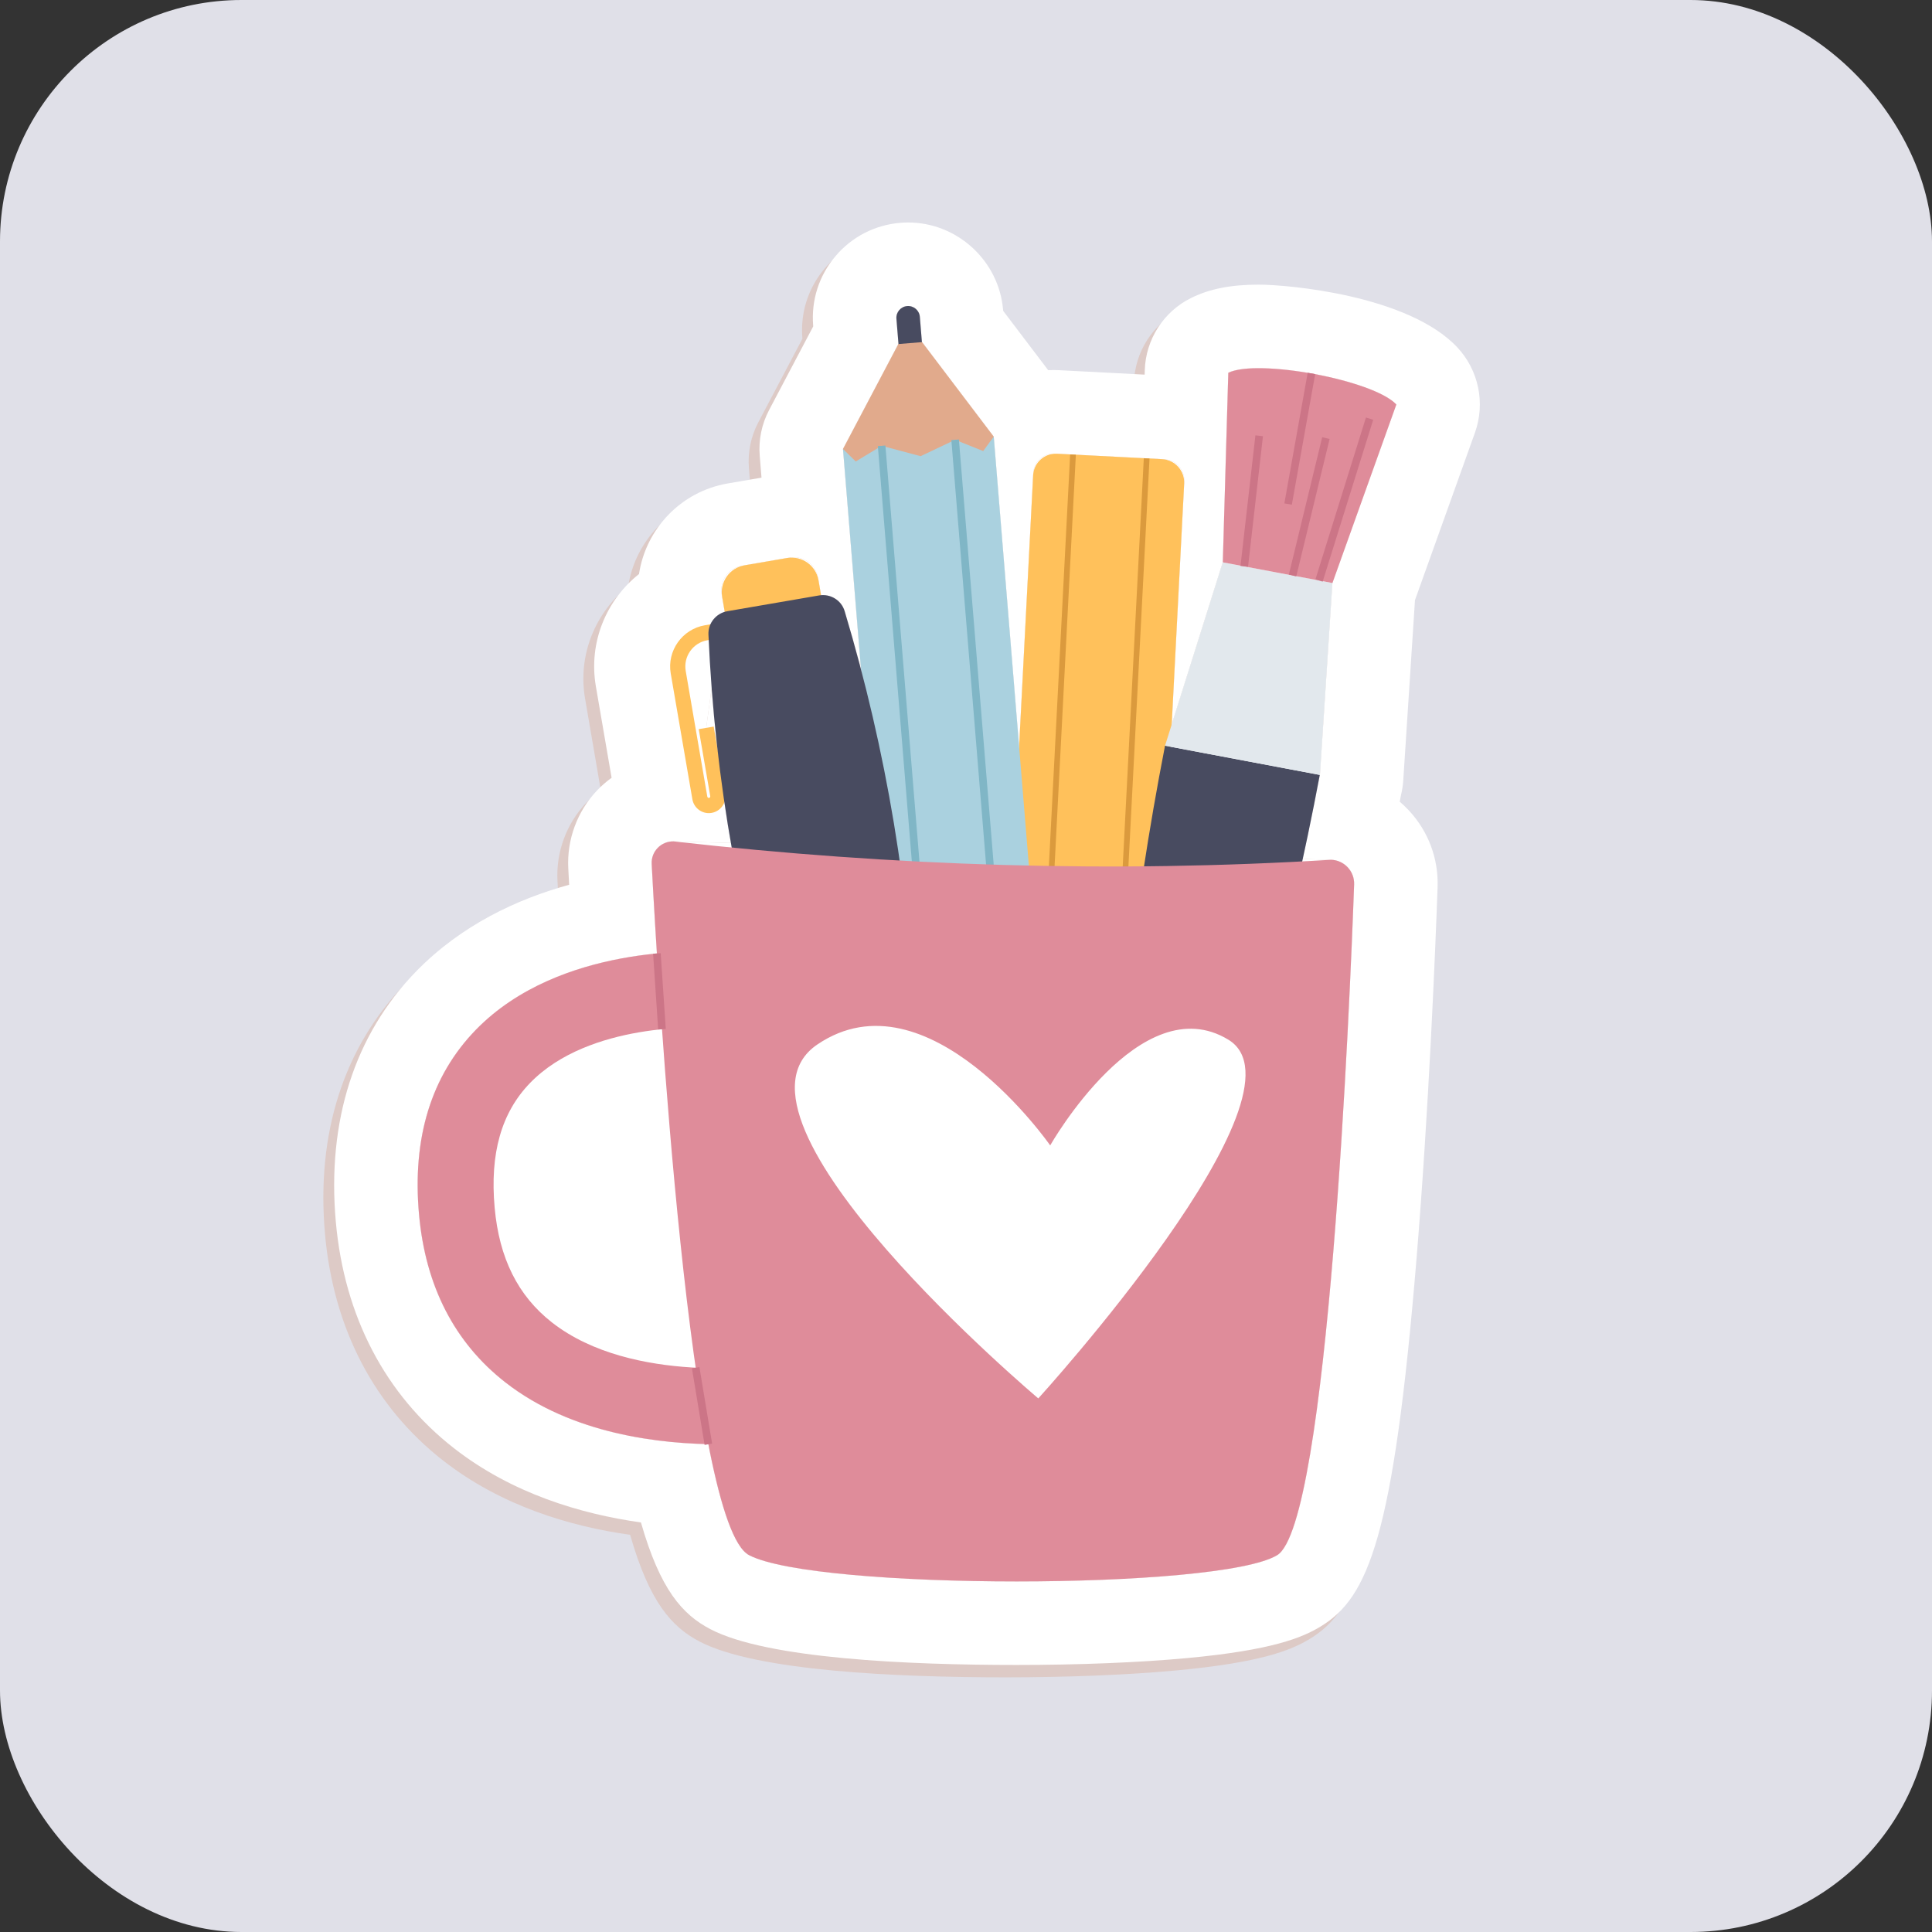 <svg width="64" height="64" viewBox="0 0 64 64" fill="none" xmlns="http://www.w3.org/2000/svg">
<rect x="0" y="0" width="64" height="64" fill="#333333" stroke="none"/>
<rect width="64" height="64" rx="8" fill="#E0E0E8"/>
<path d="M41.337 9.839C40.422 9.839 39.714 9.977 39.109 10.275C38.189 10.728 37.594 11.653 37.564 12.678L37.56 12.819L34.728 12.673C34.668 12.67 34.608 12.668 34.549 12.668C34.487 12.668 34.426 12.67 34.365 12.673L32.873 10.706L32.871 10.679C32.738 9.053 31.356 7.78 29.726 7.78H29.725C29.64 7.78 29.554 7.784 29.468 7.791C28.628 7.859 27.864 8.251 27.319 8.894C26.773 9.537 26.511 10.354 26.579 11.194L26.581 11.221L25.12 13.991C24.874 14.457 24.766 14.983 24.809 15.508L24.868 16.232L23.749 16.425C22.188 16.693 21.035 17.939 20.81 19.426C19.726 20.283 19.131 21.692 19.382 23.147L19.902 26.174C19.728 26.3 19.565 26.442 19.416 26.599C18.763 27.287 18.417 28.226 18.467 29.173C18.475 29.332 18.485 29.515 18.496 29.719C16.772 30.192 14.923 31.053 13.425 32.592C11.386 34.686 10.467 37.555 10.767 40.89C11.048 44.014 12.402 46.606 14.683 48.386C16.603 49.884 18.877 50.562 20.874 50.843C21.512 53.073 22.251 53.895 23.174 54.378C25.047 55.358 29.725 55.564 33.319 55.564C35.381 55.564 37.391 55.482 38.979 55.334C41.779 55.073 42.778 54.661 43.386 54.292C44.968 53.331 45.803 51.348 46.564 42.133C46.975 37.164 47.19 31.857 47.264 29.806C47.298 28.852 46.957 27.943 46.304 27.247C46.211 27.147 46.112 27.053 46.01 26.966C46.024 26.892 46.038 26.817 46.052 26.744C46.091 26.586 46.117 26.424 46.127 26.259L46.515 20.289L48.502 14.741C48.852 13.765 48.626 12.675 47.918 11.918C46.303 10.192 42.316 9.839 41.337 9.839Z" fill="#DDCAC6"/>
<path d="M44.092 28.482L43.151 28.455C43.352 27.529 43.544 26.601 43.72 25.67L43.724 25.671L44.137 19.313L46.255 13.399C45.492 12.583 41.65 11.875 40.688 12.348L40.506 18.628L38.815 23.997L39.231 15.947C39.251 15.562 38.955 15.234 38.57 15.214L34.943 15.027C34.567 15.007 34.247 15.296 34.228 15.671L33.759 24.731L32.919 14.464L30.545 11.333L30.54 11.334L30.471 10.495C30.454 10.281 30.266 10.121 30.051 10.139C29.837 10.156 29.678 10.344 29.695 10.559L29.764 11.397L29.759 11.398L27.925 14.873L28.524 22.188C28.354 21.539 28.173 20.891 27.98 20.245C27.878 19.905 27.549 19.691 27.199 19.72L27.099 19.139C27.023 18.693 26.6 18.394 26.154 18.471L24.576 18.742C24.13 18.819 23.831 19.242 23.908 19.688L24.008 20.271C23.705 20.362 23.489 20.631 23.472 20.948L23.39 20.962C22.774 21.068 22.361 21.653 22.467 22.268L23.183 26.435C23.211 26.599 23.367 26.708 23.53 26.68C23.694 26.652 23.803 26.497 23.775 26.333L23.394 24.112L23.574 22.799C23.706 24.522 23.919 26.23 24.212 27.925L22.317 27.872C21.903 27.861 21.566 28.204 21.588 28.619C21.622 29.272 21.68 30.308 21.76 31.585C20.081 31.746 17.53 32.3 15.765 34.113C14.286 35.632 13.652 37.691 13.881 40.232C14.095 42.607 15.058 44.479 16.743 45.794C18.806 47.405 21.518 47.798 23.465 47.839C23.854 49.842 24.303 51.249 24.815 51.517C27.032 52.677 40.395 52.678 42.308 51.517C44.002 50.488 44.716 33.229 44.857 29.297C44.872 28.86 44.529 28.494 44.092 28.482Z" fill="white"/>
<path d="M30.083 10.138C30.284 10.138 30.454 10.292 30.471 10.495L30.54 11.334L30.544 11.333L32.919 14.464L33.759 24.731L34.228 15.671C34.246 15.308 34.547 15.026 34.907 15.026C34.919 15.026 34.931 15.026 34.943 15.027L38.57 15.214C38.955 15.234 39.251 15.562 39.231 15.947L38.815 23.997L40.506 18.628L40.688 12.348C40.903 12.243 41.26 12.196 41.695 12.196C43.21 12.196 45.662 12.765 46.255 13.399L44.137 19.313L43.724 25.671L43.72 25.67C43.544 26.601 43.352 27.529 43.151 28.455L44.092 28.482C44.529 28.494 44.872 28.86 44.857 29.297C44.715 33.23 44.002 50.488 42.308 51.517C41.352 52.097 37.534 52.387 33.677 52.387C29.82 52.387 25.923 52.097 24.815 51.517C24.303 51.249 23.854 49.842 23.465 47.839C21.518 47.798 18.806 47.405 16.743 45.794C15.058 44.479 14.095 42.607 13.881 40.232C13.652 37.691 14.286 35.632 15.765 34.113C17.53 32.3 20.081 31.746 21.76 31.585C21.68 30.308 21.622 29.272 21.588 28.619C21.567 28.211 21.892 27.872 22.297 27.872C22.304 27.872 22.311 27.872 22.317 27.872L24.212 27.925C23.919 26.23 23.705 24.522 23.574 22.799L23.393 24.112L23.775 26.333C23.803 26.497 23.694 26.652 23.53 26.68C23.513 26.683 23.496 26.685 23.479 26.685C23.335 26.685 23.208 26.581 23.183 26.435L22.467 22.268C22.361 21.653 22.774 21.068 23.39 20.962L23.471 20.948C23.489 20.631 23.705 20.362 24.008 20.271L23.907 19.688C23.831 19.242 24.13 18.819 24.576 18.742L26.154 18.471C26.201 18.463 26.248 18.459 26.294 18.459C26.685 18.459 27.031 18.74 27.099 19.139L27.199 19.72C27.221 19.718 27.242 19.717 27.263 19.717C27.588 19.717 27.884 19.925 27.98 20.245C28.173 20.891 28.354 21.539 28.523 22.188L27.925 14.873L29.759 11.398L29.764 11.397L29.695 10.559C29.678 10.344 29.837 10.156 30.051 10.139C30.062 10.138 30.073 10.138 30.083 10.138ZM30.083 7.37H30.083C29.998 7.37 29.912 7.374 29.826 7.381C28.986 7.45 28.222 7.842 27.677 8.485C27.131 9.127 26.869 9.944 26.937 10.784L26.939 10.812L25.478 13.582C25.232 14.048 25.124 14.574 25.167 15.099L25.226 15.823L24.107 16.015C22.546 16.284 21.393 17.529 21.168 19.016C20.084 19.874 19.489 21.282 19.739 22.737L20.26 25.765C20.086 25.89 19.923 26.032 19.774 26.189C19.121 26.877 18.775 27.816 18.825 28.764C18.833 28.923 18.843 29.105 18.854 29.309C17.13 29.783 15.281 30.643 13.782 32.182C11.744 34.276 10.825 37.146 11.125 40.48C11.406 43.604 12.76 46.196 15.041 47.976C16.961 49.474 19.235 50.152 21.232 50.433C21.87 52.663 22.608 53.485 23.532 53.968C25.404 54.948 30.082 55.154 33.677 55.154C35.739 55.154 37.749 55.073 39.337 54.925C42.136 54.664 43.136 54.251 43.744 53.882C45.326 52.921 46.161 50.938 46.922 41.724C47.333 36.755 47.548 31.447 47.622 29.396C47.656 28.442 47.315 27.533 46.662 26.837C46.569 26.737 46.47 26.644 46.368 26.556C46.382 26.482 46.396 26.408 46.41 26.334C46.449 26.177 46.475 26.015 46.485 25.85L46.873 19.88L48.86 14.332C49.209 13.355 48.984 12.265 48.276 11.508C46.661 9.782 42.674 9.429 41.695 9.429C40.78 9.429 40.072 9.568 39.467 9.866C38.546 10.318 37.952 11.243 37.922 12.268L37.918 12.41L35.086 12.263C35.026 12.26 34.966 12.258 34.907 12.258C34.845 12.258 34.784 12.26 34.723 12.263L33.231 10.297L33.229 10.27C33.096 8.644 31.714 7.37 30.083 7.37Z" fill="white"/>
<path d="M35.516 39.288C35.73 39.299 35.895 39.482 35.884 39.697L35.82 40.948C35.809 41.162 35.626 41.327 35.411 41.316C35.196 41.305 35.031 41.122 35.042 40.907L35.107 39.657C35.118 39.442 35.301 39.277 35.516 39.288Z" fill="#484B60"/>
<path d="M35.014 15.03L38.496 15.21C38.922 15.232 39.249 15.595 39.227 16.02L38.147 36.907L33.143 36.648L34.224 15.743C34.245 15.328 34.599 15.009 35.014 15.03Z" fill="#FFC15B"/>
<path d="M35.081 40.067L35.474 40.087L35.868 40.108L38.147 36.907L37.784 36.44L36.865 36.84L35.63 36.328L34.425 36.714L33.554 36.221L33.143 36.648L35.081 40.067Z" fill="#E1AA8C"/>
<path d="M36.959 36.845L36.771 36.836L37.89 15.179L38.079 15.189L36.959 36.845Z" fill="#DB9A3D"/>
<path d="M34.519 36.719L34.331 36.709L35.45 15.053L35.639 15.063L34.519 36.719Z" fill="#DB9A3D"/>
<path d="M30.217 12.163C30.003 12.18 29.815 12.021 29.797 11.807L29.695 10.558C29.678 10.344 29.837 10.156 30.051 10.139C30.266 10.121 30.454 10.28 30.471 10.495L30.573 11.743C30.591 11.957 30.431 12.145 30.217 12.163Z" fill="#484B60"/>
<path d="M33.938 36.139L30.463 36.423C30.038 36.458 29.666 36.142 29.631 35.717L27.925 14.873L32.919 14.464L34.627 35.327C34.661 35.742 34.352 36.105 33.938 36.139Z" fill="#AAD1DF"/>
<path d="M30.545 11.333L30.152 11.365L29.759 11.397L27.925 14.873L28.348 15.287L29.205 14.768L30.497 15.111L31.64 14.569L32.569 14.942L32.919 14.464L30.545 11.333Z" fill="#E1AA8C"/>
<path d="M30.848 36.392L29.08 14.778L29.33 14.758L31.099 36.371L30.848 36.392Z" fill="#80B6C6"/>
<path d="M33.283 36.193L31.515 14.579L31.765 14.559L33.534 36.172L33.283 36.193Z" fill="#80B6C6"/>
<path d="M37.907 42.377C37.263 42.256 36.803 41.687 36.816 41.032C36.917 35.713 37.509 30.27 38.593 24.703L43.72 25.67C42.712 31.029 41.278 36.308 39.419 41.507C39.196 42.129 38.557 42.5 37.907 42.377Z" fill="#484B60"/>
<path d="M40.506 18.628L38.593 24.703L43.724 25.671L44.137 19.312L40.506 18.628Z" fill="#E2E8ED"/>
<path d="M44.138 19.313L40.507 18.628L40.689 12.349C41.651 11.876 45.493 12.583 46.256 13.399L44.138 19.313Z" fill="#DF8C9A"/>
<path d="M41.343 18.776L41.093 18.748L41.587 14.421L41.837 14.45L41.343 18.776Z" fill="#CC7587"/>
<path d="M42.794 16.719L42.546 16.675L43.319 12.349L43.567 12.393L42.794 16.719Z" fill="#CC7587"/>
<path d="M42.94 19.094L42.695 19.034L43.8 14.483L44.045 14.542L42.94 19.094Z" fill="#CC7587"/>
<path d="M43.815 19.267L43.575 19.192L45.249 13.83L45.489 13.906L43.815 19.267Z" fill="#CC7587"/>
<path d="M23.48 26.936C23.216 26.936 22.982 26.746 22.936 26.477L22.219 22.31C22.09 21.559 22.597 20.843 23.348 20.713L23.796 20.637L23.881 21.132L23.433 21.209C22.955 21.291 22.633 21.747 22.715 22.225L23.431 26.392C23.436 26.419 23.464 26.435 23.488 26.432C23.515 26.427 23.532 26.402 23.528 26.375L23.146 24.154L23.642 24.069L24.024 26.29C24.075 26.59 23.873 26.876 23.573 26.928C23.542 26.933 23.511 26.936 23.48 26.936Z" fill="#FFC15B"/>
<path d="M29.023 39.791C28.803 39.829 28.594 39.681 28.556 39.461L28.36 38.32C28.322 38.1 28.47 37.891 28.689 37.854C28.909 37.816 29.118 37.963 29.156 38.183L29.352 39.324C29.39 39.544 29.242 39.753 29.023 39.791Z" fill="#FFC15B"/>
<path d="M26.856 23.059L25.447 23.301C24.955 23.386 24.487 23.055 24.402 22.563L23.922 19.772C23.838 19.28 24.168 18.812 24.661 18.727L26.07 18.485C26.562 18.4 27.03 18.731 27.114 19.223L27.594 22.014C27.679 22.507 27.348 22.974 26.856 23.059Z" fill="#FFC15B"/>
<path d="M30.341 34.47L25.998 35.216C24.523 30.593 23.68 25.862 23.468 21.021C23.452 20.643 23.723 20.311 24.096 20.247L27.136 19.724C27.508 19.661 27.872 19.883 27.98 20.245C29.37 24.883 30.157 29.625 30.341 34.47Z" fill="#484B60"/>
<path d="M28.582 34.772L27.762 34.913L25.998 35.217C26.752 37.462 28.369 38.442 28.369 38.442L29.189 38.301C29.189 38.301 30.462 36.723 30.347 34.469L28.582 34.772Z" fill="#484B60"/>
<path d="M25.691 34.377C25.771 34.674 25.853 34.971 25.936 35.267C25.941 35.287 25.96 35.299 25.98 35.295L30.383 34.539C30.403 34.535 30.417 34.517 30.416 34.497C30.393 34.19 30.37 33.883 30.345 33.577C30.343 33.554 30.321 33.537 30.299 33.541L25.723 34.328C25.7 34.332 25.685 34.354 25.691 34.377Z" fill="#FFC15B"/>
<path d="M42.308 51.517C40.395 52.678 27.032 52.677 24.815 51.517C22.843 50.485 21.796 32.571 21.588 28.619C21.566 28.204 21.903 27.861 22.317 27.872C29.594 28.698 36.853 28.923 44.092 28.481C44.529 28.494 44.872 28.86 44.857 29.297C44.716 33.229 44.002 50.488 42.308 51.517Z" fill="#DF8C9A"/>
<path d="M23.827 47.843C21.865 47.843 18.937 47.507 16.743 45.794C15.058 44.479 14.095 42.607 13.881 40.232C13.652 37.691 14.286 35.632 15.765 34.112C18.544 31.258 23.278 31.523 23.478 31.534L23.322 34.044C23.284 34.041 19.524 33.847 17.56 35.874C16.608 36.856 16.224 38.208 16.386 40.006C16.537 41.681 17.157 42.925 18.284 43.807C20.952 45.897 25.521 45.225 25.566 45.218L25.954 47.703C25.867 47.717 25.027 47.843 23.827 47.843Z" fill="#DF8C9A"/>
<path d="M34.395 46.324C34.395 46.324 23.418 37.078 27.077 34.599C30.736 32.12 34.789 37.943 34.789 37.943C34.789 37.943 37.779 32.671 40.691 34.441C43.602 36.212 34.395 46.324 34.395 46.324Z" fill="white"/>
<path d="M21.803 34.103L21.635 31.593L21.886 31.576L22.055 34.086L21.803 34.103Z" fill="#CC7587"/>
<path d="M23.341 47.864L22.921 45.327L23.169 45.286L23.59 47.822L23.341 47.864Z" fill="#CC7587"/>
</svg>

